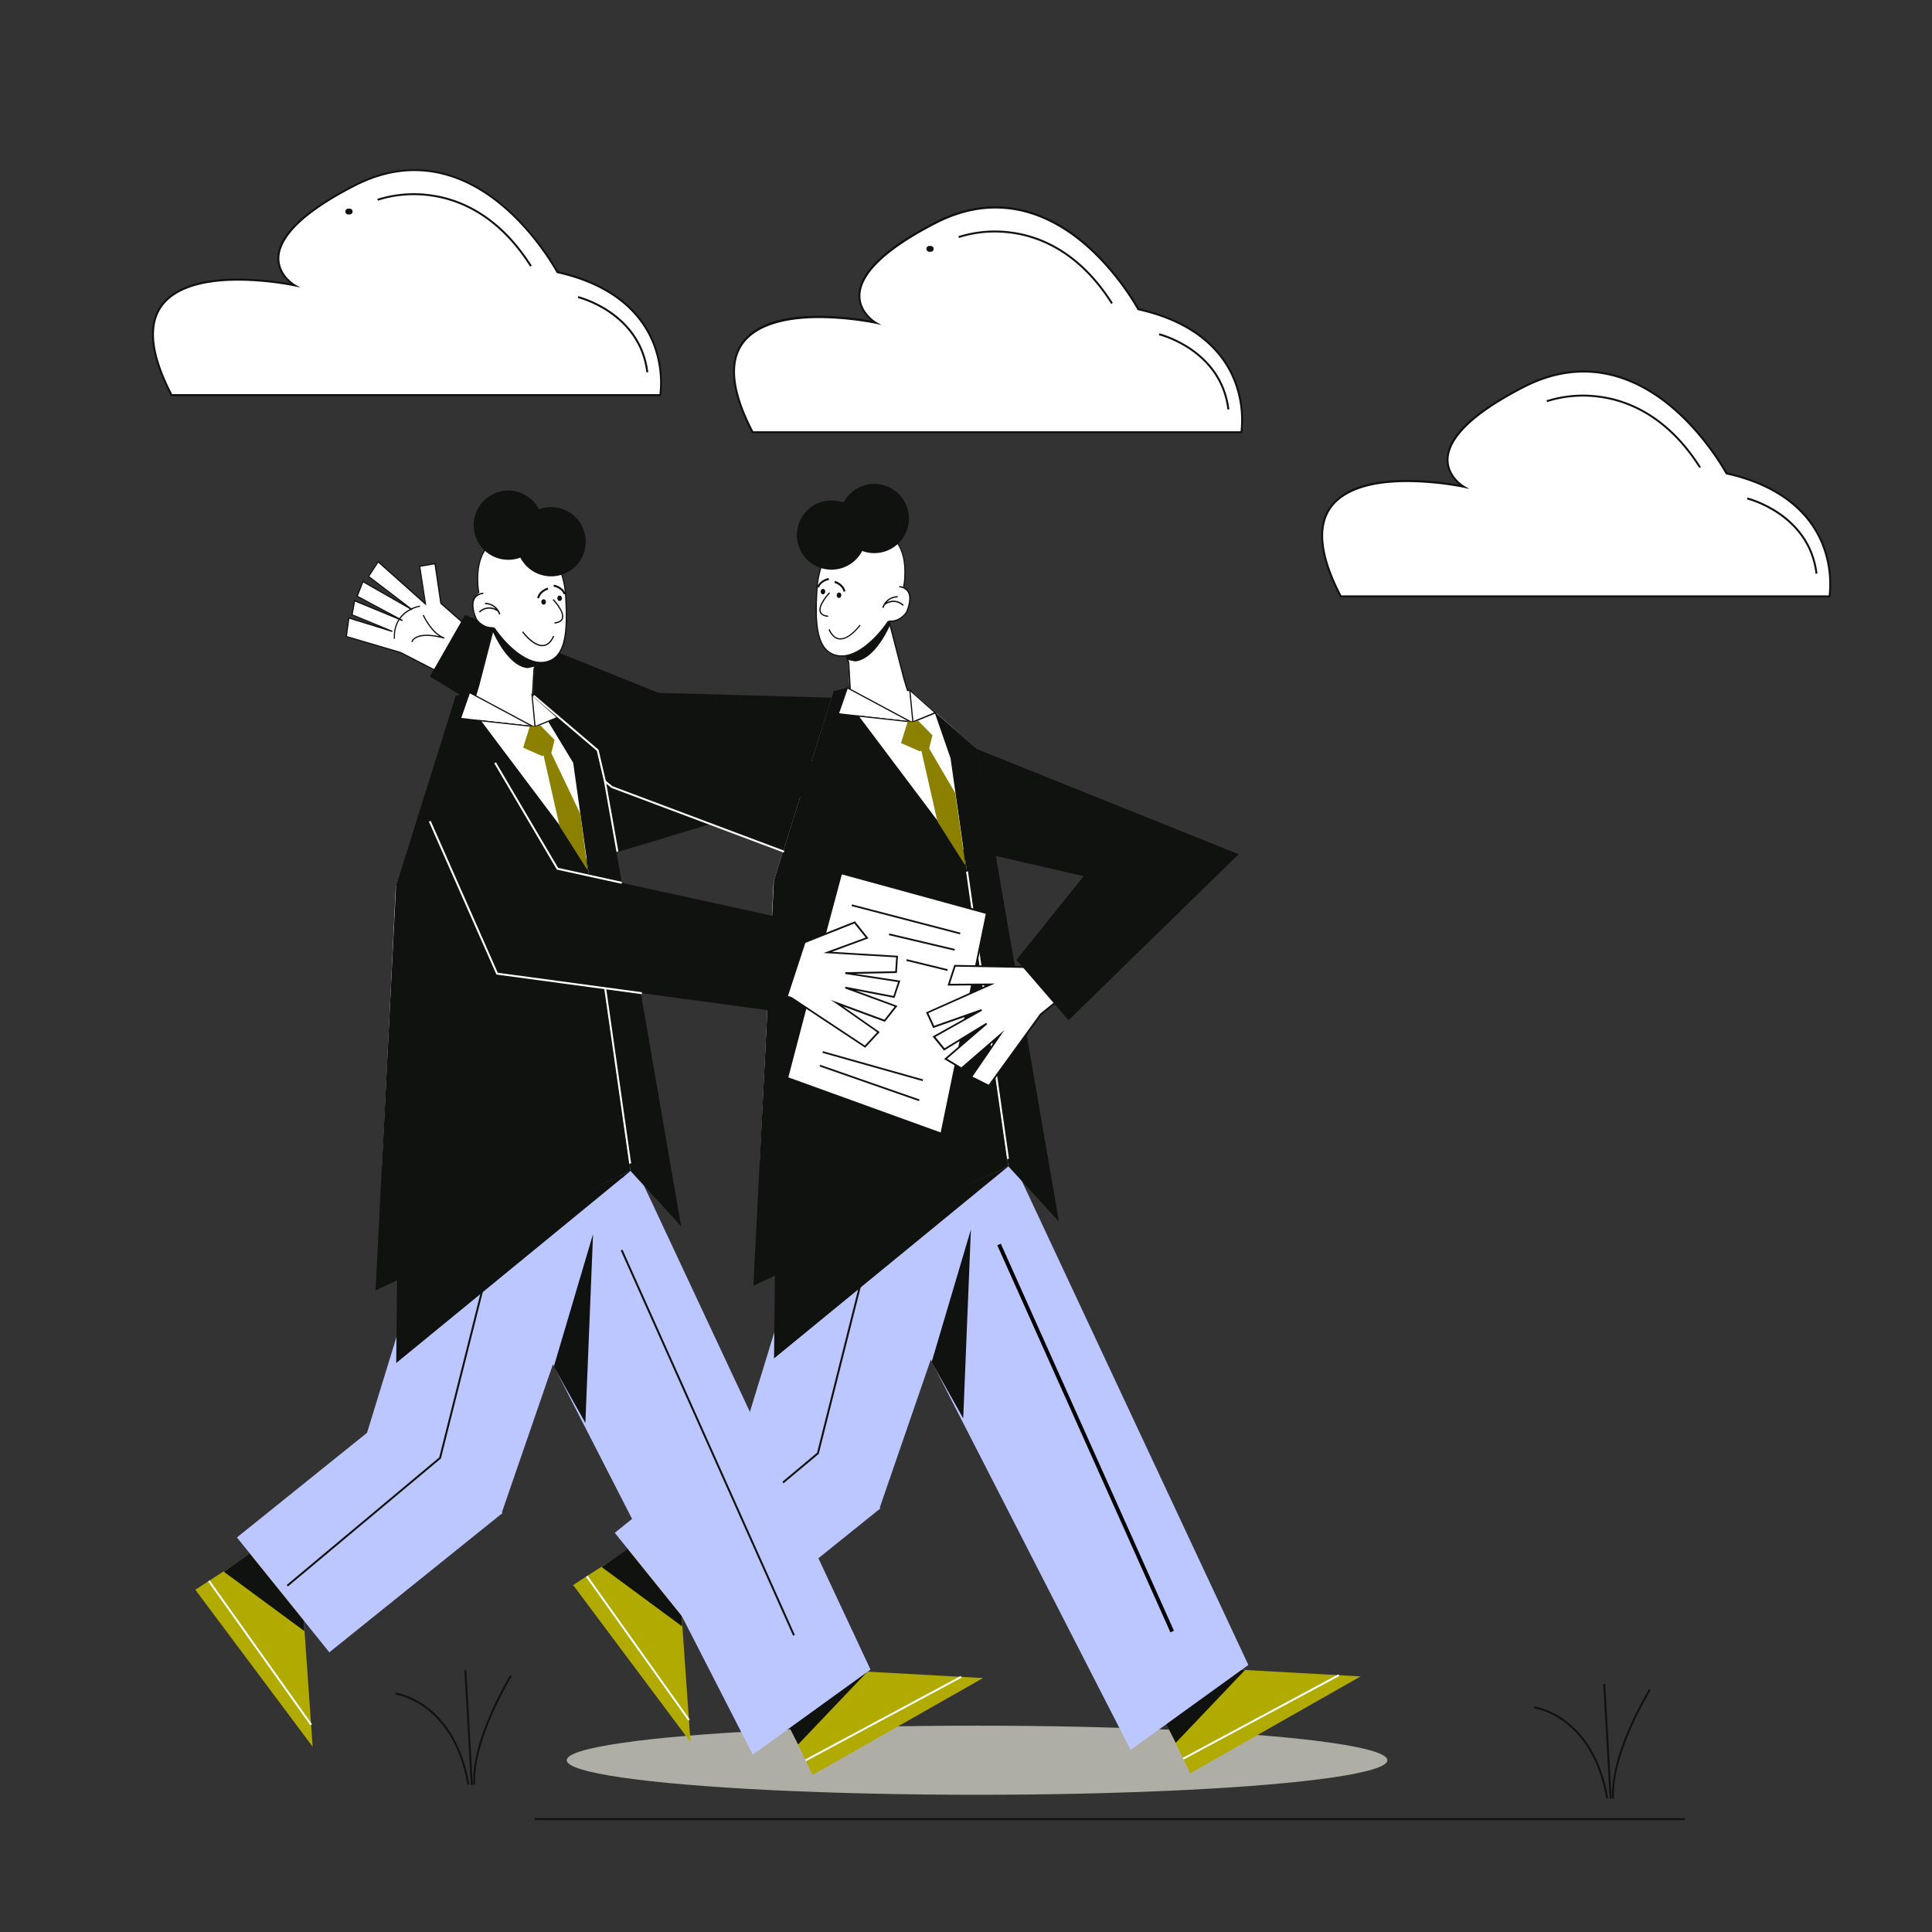 <svg xmlns="http://www.w3.org/2000/svg" viewBox="0 0 1000 1000"><rect x="0" y="0" width="1000" height="1000" fill="#333333" stroke="none"/><title>Mesa de trabajo 11</title><g id="Capa_1" data-name="Capa 1"><ellipse cx="505.71" cy="911.09" rx="212.38" ry="17.88" fill="#aeaea7"/><polygon points="598.63 881.69 616.05 917.82 704.26 867.7 629.58 863.57 598.63 881.69" fill="#b1aa00"/><rect x="606.99" y="888.19" width="91.4" height="1" transform="translate(-342.72 414.43) rotate(-28.23)" fill="#fff"/><polygon points="608.58 902.06 644.34 864.49 638.9 864.09 601.1 887.44 608.58 902.06" fill="#10120f"/><polygon points="403.17 882.56 420.58 918.68 508.8 868.56 434.11 864.43 403.17 882.56" fill="#b1aa00"/><rect x="411.52" y="889.05" width="91.4" height="1" transform="translate(-366.38 322.07) rotate(-28.23)" fill="#fff"/><polygon points="413.11 902.92 448.87 865.35 443.44 864.95 405.63 888.31 413.11 902.92" fill="#10120f"/><path d="M694,308.67H947s8.6-49.9-53.35-63.67c0,0-41.3-77.44-105-44.74s-31,51.62-31,51.62S652.68,229.51,694,308.67Z" fill="#fff"/><path d="M947.38,309.17H693.68l-.14-.27c-11-21.06-12.62-36.93-4.85-47.15,14.49-19.06,56.51-12.69,66.83-10.79-2.59-2.13-6.92-6.68-6.75-13.37.29-11.71,13.63-24.42,39.63-37.78,33.14-17,60.12-3.86,76.92,10.17,17.15,14.33,27.45,32.46,28.62,34.58,17.75,4,40.75,13.68,50,37.26a55.68,55.68,0,0,1,3.47,26.94Zm-253.09-1H946.52a55.22,55.22,0,0,0-3.49-26c-5.06-12.83-17.77-29.59-49.53-36.65l-.23-.05-.1-.2c-.11-.2-10.51-19.47-28.51-34.51-16.56-13.82-43.16-26.79-75.8-10-32,16.41-38.9,29.13-39.09,36.92-.23,8.88,8.05,13.78,8.14,13.83l2.72,1.58-3.08-.66a158.79,158.79,0,0,0-28.12-2.9c-24.81-.22-35.39,6.9-39.95,12.89C682,272.2,683.62,287.61,694.29,308.17Z" fill="#10120f"/><path d="M879.55,242.25c-16.85-26.63-37.37-34.49-51.62-36.39a61.74,61.74,0,0,0-27.12,2.26l-.36-.93a62.58,62.58,0,0,1,27.61-2.32c14.47,1.93,35.28,9.89,52.33,36.85Z" fill="#10120f"/><path d="M939.74,297c-3.72-30.57-35.16-38.41-35.47-38.49l.23-1c.32.08,32.42,8.07,36.23,39.34Z" fill="#10120f"/><polygon points="242.08 324.5 228.19 312.27 225.21 291.76 217.27 293.08 220.25 312.6 195.78 290.77 190.81 298.38 213.3 315.57 187.84 301.02 184.86 308.63 208.34 321.2 183.54 310.94 182.22 318.22 203.05 326.82 180.56 319.88 179.24 329.47 207.35 337.74 228.52 348.65 242.08 324.5" fill="#fff"/><path d="M228.64,349.06,207.21,338l-28.32-8.32,1.41-10.22,16.37,5-14.81-6.11,1.44-7.9,19.38,8-18.21-9.75,3.21-8.2L209.42,313l-19-14.55,5.31-8.15,24.1,21.49-2.89-19,8.55-1.43,3,20.71,14,12.33Zm-49.06-19.82,27.86,8.2,20.95,10.79,13.29-23.66L227.9,312.43l-3-20.31-7.32,1.22,3.06,20.07-24.85-22.17-4.61,7.06,22.26,17-.34.52L188,301.47l-2.75,7,23.24,12.44-.27.57-24.45-10.11-1.2,6.65,20.6,8.5-.21.59-22.14-6.84Z" fill="#10120f"/><polygon points="433.79 361.22 340.82 358.62 240.69 318.31 222.49 350.17 316.76 407.39 412.34 443.14 433.79 361.22" fill="#10120f"/><polygon points="330.32 798.64 296.65 820.43 357.39 901.7 352.17 827.08 330.32 798.64" fill="#b1aa00"/><rect x="329.63" y="807.45" width="1" height="91.4" transform="translate(-433.23 349.03) rotate(-35.41)" fill="#fff"/><path d="M439.32,620.9,585.21,905.77l60.94-44L522.85,598.35S441.12,591.18,439.32,620.9Z" fill="#bcc7ff"/><path d="M435.73,575.86l-71.67,233.3,91-27.94,56.36-163.47S457.7,555.76,435.73,575.86Z" fill="#bcc7ff"/><rect x="561.38" y="635.14" width="1" height="218.47" transform="translate(-254.94 294.25) rotate(-24.1)" fill="none" stroke="#000" stroke-miterlimit="10"/><polygon points="502.54 636.37 482.22 704.96 498.56 734.16 502.54 636.37" fill="#10120f"/><rect x="348.78" y="729.56" width="76.31" height="115.01" transform="translate(757.73 -7.72) rotate(51.19)" fill="#bcc7ff"/><polygon points="344.59 818.74 343.95 817.98 422.9 751.95 455.01 624.31 455.98 624.55 423.79 752.51 423.66 752.62 344.59 818.74" fill="#10120f"/><polygon points="311.36 811.05 353.1 841.84 352.82 836.4 324.92 801.8 311.36 811.05" fill="#10120f"/><polygon points="470.34 360.11 460.07 320.56 437.16 338.73 438.94 342.19 439.73 357.68 470.34 360.11" fill="#fff"/><polygon points="433.32 374.62 439.81 358.97 438.89 342.87 436.49 337.22 437.14 336.94 439.59 342.77 440.52 359.09 434.51 373.57 471.36 363.75 467.59 351.46 459.85 321.57 460.53 321.39 468.27 351.27 472.24 364.25 433.32 374.62" fill="#10120f"/><polygon points="400.58 455.75 400.31 458.45 393.19 604.31 483.8 602.67 538.33 604.14 505.69 387.81 471.77 357.68 431.45 358.08 400.58 455.75" fill="#fff"/><path d="M422.85,304.94c-1.06,18.19-.57,33.82,12.29,34.58s32.11-22,33.18-40.21-7.37-25.19-20.24-25.95S423.92,286.75,422.85,304.94Z" fill="#fff"/><path d="M435.79,339.85l-.66,0c-13.46-.79-13.6-17.68-12.59-34.91,1.07-18.34,12.55-32.61,25.56-31.87,14.59.86,21.5,9.7,20.53,26.28C467.58,317.22,449.09,339.85,435.79,339.85Zm11.31-66.2c-12.27,0-22.91,13.77-23.94,31.31h0c-1,16.91-.88,33.49,12,34.25S467,316.83,468,299.29c1-16.39-5.57-24.77-19.95-25.62C447.74,273.65,447.42,273.65,447.1,273.65Z" fill="#10120f"/><path d="M428.6,319.32c-2.35-.26-3.8-1.1-4.31-2.5-1.35-3.71,4.57-9.93,4.83-10.19l.47.45c-.06.06-5.9,6.19-4.69,9.52.42,1.15,1.69,1.85,3.78,2.08Z" fill="#10120f"/><ellipse cx="434.29" cy="308.1" rx="1.39" ry="1.19" transform="translate(101.33 723.63) rotate(-86.65)" fill="#10120f"/><path d="M460.19,321.48h0c5.5.32,10.21-3.4,10.54-8.9l.46-1.09c.32-5.5-4.33-9.68-9.83-10h0a10,10,0,0,0-10.58,9.41h0A10,10,0,0,0,460.19,321.48Z" fill="#fff"/><path d="M467.76,313.11l-.52.47c-.16-.17-3.8-4-9.14-.55a11.16,11.16,0,0,0-.77,1.66l-.66-.25a8.36,8.36,0,0,1,8-5.87l-.05.7a7.27,7.27,0,0,0-5.56,2.42A7.56,7.56,0,0,1,467.76,313.11Z" fill="#10120f"/><path d="M435,331a4.93,4.93,0,0,1-.55,0c-2.31-.23-4.2-1.95-5.63-5.11l.59-.27c1.33,2.93,3,4.53,5.1,4.74,4.94.5,10.38-6.93,10.43-7l.53.38C445.19,324,440.07,331,435,331Z" fill="#10120f"/><path d="M436.61,306.28c-.72-3.46-4.7-4.6-4.74-4.61l.26-1c.19.05,4.62,1.3,5.46,5.36Z" fill="#10120f"/><ellipse cx="425.98" cy="306.21" rx="1.39" ry="1.19" transform="translate(95.39 713.57) rotate(-86.65)" fill="#10120f"/><path d="M423.89,304.2l-.95-.32c1.31-3.94,5.85-4.66,6-4.69l.15,1S425,300.85,423.89,304.2Z" fill="#10120f"/><path d="M461,321.87a8,8,0,0,1-.84,0l.06-.7c5.7.46,8.67-4.41,8.7-4.46s3-6.4,1-10.1a5.46,5.46,0,0,0-4.46-2.58l.09-.69a6.07,6.07,0,0,1,5,2.93c2.21,4-.84,10.49-1,10.77C469.5,317.07,466.61,321.87,461,321.87Z" fill="#10120f"/><polygon points="438.58 356 499.55 444.31 521.94 603.7 389.96 665.51 400.58 455.75 431.43 357.73 438.58 356" fill="#10120f"/><polygon points="470.93 357.26 492.25 392.42 521.94 603.7 548.11 632.29 505.9 387.83 470.93 357.26" fill="#10120f"/><path d="M460.79,323.34s-7.49,18.07-18.2,19l-3.95-.8-.73-2.15A25.07,25.07,0,0,0,450,332.57s8.78-7.8,10.08-11.3Z" fill="#10120f"/><polygon points="438.58 356 433.91 369.47 471.51 373.67 438.58 356" fill="#fff"/><path d="M473.08,374.15l-39.59-4.41,4.92-14.18Zm-38.75-4.95,35.61,4-31.18-16.73Z" fill="#10120f"/><polygon points="470.93 357.26 472.51 373.71 484.11 368.96 470.93 357.26" fill="#fff"/><path d="M472.24,374.16l-1.7-17.66,14.14,12.56ZM471.31,358l1.47,15.24,10.74-4.4Z" fill="#10120f"/><polygon points="472.51 373.71 499.55 444.31 444.12 370.61 472.51 373.71" fill="#fff"/><path d="M500.63,446.27l-57.19-76,29.29,3.2.07.18ZM444.8,371l53.66,71.35L472.29,374Z" fill="#10120f"/><polygon points="484.11 368.96 472.51 373.71 499.46 442.78 492.25 392.42 484.11 368.96" fill="#fff"/><path d="M500.15,445.41l-28-71.87,12.18-5,8.26,23.76Zm-27.24-71.53,25.86,66.28L492,392.46l-8-23.08Z" fill="#10120f"/><rect x="510.61" y="450.42" width="1" height="150.2" transform="translate(-69.07 77.42) rotate(-8.12)" fill="#fff"/><polygon points="400.65 703.1 401.11 658.93 521.94 603.7 400.65 703.1" fill="#10120f"/><polygon points="134.74 801.05 101.08 822.84 161.82 904.1 156.59 829.48 134.74 801.05" fill="#b1aa00"/><rect x="134.05" y="809.85" width="1" height="91.4" transform="translate(-470.79 236.17) rotate(-35.41)" fill="#fff"/><path d="M243.74,623.3l145.9,284.88,60.94-44L327.27,600.75S245.55,593.58,243.74,623.3Z" fill="#bcc7ff"/><path d="M240.16,578.27,168.49,811.56l91-27.93,56.37-163.48S262.13,558.16,240.16,578.27Z" fill="#bcc7ff"/><rect x="365.81" y="637.54" width="1" height="218.47" transform="translate(-272.96 214.61) rotate(-24.1)" fill="#10120f"/><polygon points="306.96 638.77 286.65 707.36 302.99 736.56 306.96 638.77" fill="#10120f"/><rect x="153.2" y="731.96" width="76.31" height="115.01" transform="translate(686.6 145.57) rotate(51.19)" fill="#bcc7ff"/><polygon points="149.02 821.15 148.38 820.38 227.32 754.36 259.44 626.71 260.41 626.95 228.22 754.91 228.09 755.02 149.02 821.15" fill="#10120f"/><polygon points="115.78 813.46 157.52 844.24 157.24 838.8 129.35 804.21 115.78 813.46" fill="#10120f"/><polygon points="278.5 342.18 276.72 345.65 276.2 352.61 275.86 364.36 271.56 373.4 246.36 360.06 248.71 350.92 248.6 350.94 255.59 324.02 278.5 342.18" fill="#fff"/><polygon points="282.34 378.07 243.42 367.7 247.39 354.71 255.13 324.85 255.81 325.02 248.07 354.9 244.3 367.21 281.14 377.02 275.14 362.54 276.09 346.11 278.52 340.4 279.17 340.67 276.77 346.33 275.85 362.42 282.34 378.07" fill="#10120f"/><polygon points="205.01 458.49 204.74 461.19 197.62 607.05 288.23 605.42 342.76 606.89 310.12 390.56 276.19 360.42 235.88 360.82 205.01 458.49" fill="#fff"/><path d="M292.81,308.39c1.06,18.19.57,33.83-12.3,34.58s-32.1-22-33.17-40.21,7.37-25.19,20.24-25.94S291.74,290.2,292.81,308.39Z" fill="#fff"/><path d="M279.88,343.3c-6.08,0-13.73-4.85-20.62-13.13-7.16-8.6-11.73-18.84-12.23-27.39-1-16.58,5.93-25.42,20.53-26.27,6.32-.39,12.47,2.75,17.3,8.8s7.74,14.2,8.26,23.06c.5,8.56.73,17.38-.93,23.93-1.79,7-5.61,10.63-11.66,11Zm-11.31-66.2c-.33,0-.65,0-1,0-14.38.84-20.9,9.22-19.94,25.61.49,8.43,5,18.53,12.09,27,6.9,8.3,14.86,13.21,20.76,12.89,5.74-.34,9.37-3.78,11.08-10.52,1.65-6.46,1.41-15.22.92-23.73-.52-8.73-3.4-16.8-8.13-22.72C279.92,280.12,274.34,277.1,268.57,277.1Z" fill="#10120f"/><path d="M287.05,322.78l-.07-.65c2.09-.23,3.36-.93,3.78-2.08,1.21-3.33-4.63-9.46-4.69-9.52l.47-.45c.25.26,6.17,6.49,4.83,10.2C290.86,321.68,289.41,322.52,287.05,322.78Z" fill="#10120f"/><ellipse cx="281.37" cy="311.55" rx="1.19" ry="1.39" transform="translate(-17.73 16.98) rotate(-3.35)" fill="#10120f"/><rect x="244.72" y="304.35" width="20.02" height="20.61" rx="9.87" transform="translate(-17.96 15.43) rotate(-3.35)" fill="#fff"/><path d="M259,317.9l-.66.24a9.23,9.23,0,0,0-.77-1.64c-5.34-3.52-9.1.49-9.14.54l-.52-.48a7.56,7.56,0,0,1,8.66-1.43,7.26,7.26,0,0,0-5.54-2.4l0-.71A8.38,8.38,0,0,1,259,317.9Z" fill="#10120f"/><path d="M280.71,334.48c-5.12,0-10.25-7-10.47-7.3l.53-.38c.05.07,5.5,7.48,10.43,7,2.05-.21,3.77-1.8,5.1-4.73l.59.26c-1.43,3.16-3.32,4.89-5.63,5.12A5.07,5.07,0,0,1,280.71,334.48Z" fill="#10120f"/><path d="M279.05,309.73l-1-.2c.84-4.07,5.27-5.32,5.46-5.37l.26,1S279.76,306.27,279.05,309.73Z" fill="#10120f"/><ellipse cx="289.68" cy="309.67" rx="1.19" ry="1.39" transform="translate(-17.61 17.46) rotate(-3.35)" fill="#10120f"/><path d="M291.77,307.65c-1.11-3.35-5.2-4-5.25-4l.15-1c.2,0,4.74.76,6.05,4.7Z" fill="#10120f"/><path d="M254.66,325.32c-5.61,0-8.5-4.79-8.53-4.84-.14-.3-3.19-6.78-1-10.8.92-1.66,2.6-2.64,5-2.93l.08.7a5.45,5.45,0,0,0-4.45,2.57c-2,3.7,1,10.06,1,10.13s3,4.9,8.69,4.43l.06.71Z" fill="#10120f"/><polygon points="326.37 606.11 319.86 609.16 318.16 609.95 194.39 667.91 205.01 458.15 235.86 360.14 243.01 358.41 303.97 446.71 326.37 606.11" fill="#10120f"/><polygon points="275.36 359.66 296.68 394.82 326.37 606.11 352.53 634.69 310.33 390.23 275.36 359.66" fill="#10120f"/><polygon points="323.25 609.47 318.16 609.95 319.86 609.16 323.25 609.47" fill="#10120f"/><path d="M254.71,326.12s7.65,18.74,18.36,19.7L277,345l.73-2.14A25.06,25.06,0,0,1,265.66,336s-8.44-7.4-9.74-10.89Z" fill="#10120f"/><polygon points="243.01 358.41 238.34 371.87 275.94 376.07 243.01 358.41" fill="#fff"/><path d="M277.51,376.56l-39.59-4.42L242.83,358Zm-38.75-4.95,35.61,4-31.19-16.72Z" fill="#10120f"/><polygon points="275.36 359.66 276.94 376.11 288.53 371.37 275.36 359.66" fill="#fff"/><path d="M276.67,376.56,275,358.9l14.14,12.57Zm-.93-16.14,1.47,15.25,10.74-4.4Z" fill="#10120f"/><polygon points="276.94 376.11 303.97 446.71 248.55 373.01 276.94 376.11" fill="#fff"/><path d="M305.06,448.67l-57.19-76,29.29,3.19.07.18ZM249.23,373.4l53.66,71.35L276.72,376.4Z" fill="#10120f"/><rect x="315.04" y="452.83" width="1" height="150.2" transform="translate(-71.37 49.83) rotate(-8.12)" fill="#fff"/><rect x="276.78" y="941.08" width="595.32" height="1" fill="#10120f"/><polygon points="205.08 705.5 205.54 661.33 326.37 606.11 205.08 705.5" fill="#10120f"/><path d="M203.85,330.64c-.35-7.83,3.34-12.09,6.5-14.29a17.85,17.85,0,0,1,7-2.9l.09.61c-.14,0-13.61,2.13-13,16.55Z" fill="#10120f"/><path d="M213.4,332.4l-.56-.27c2.25-4.74,10.19-3.77,14.47-2.85-5.17-3.41-8.36-10.44-8.52-10.78l.57-.26c0,.1,4.32,9.5,10.73,11.74l-.19.6C229.76,330.53,216.23,326.43,213.4,332.4Z" fill="#10120f"/><polygon points="426.88 483.89 435.43 451.98 510.77 472.63 487.23 586.76 407.51 557.91 426.88 483.89" fill="#fff"/><path d="M487.56,587.36,407,558.2l19.47-74.42,8.67-32.36.43.12,75.75,20.77-.08.41Zm-79.51-29.73,78.84,28.53L510.24,473l-74.5-20.42L427.31,484Z" fill="#10120f"/><polygon points="408.59 490.81 442.36 477.41 448.79 485.45 428.42 492.95 464.33 495.1 463.79 503.14 437.53 503.67 465.4 507.96 462.72 516 437.53 511.18 463.79 520.83 457.9 528.33 433.24 519.22 454.68 534.22 447.71 541.73 409.66 516.54 393.58 511.18 393.58 489.2 408.59 490.81" fill="#fff"/><path d="M447.79,542.31l-38.33-25.37-16.33-5.44V488.7l15.4,1.65,34-13.48,7,8.79-18.94,7,34.22,2.05-.59,8.9-21.49.44L466,507.6l-3,8.92-20.16-3.86,21.67,8-6.48,8.24-21.69-8,19,13.3ZM394,510.85l15.88,5.31,37.74,25L454,534.3l-23.87-16.71,27.62,10.2,5.31-6.76-25.68-9.43.24-.87,24.8,4.75,2.39-7.16-27.35-4.2.06-.9,25.85-.52.48-7.18-37.6-2.24,21.8-8-5.84-7.3-33.56,13.32L394,489.7Z" fill="#10120f"/><polyline points="222.46 425.07 257.3 503.96 405.1 523.92 419.98 478.46 288.55 449.66 256.27 394.84" fill="#10120f"/><polygon points="321.72 457.44 288.23 450.1 255.84 395.09 256.7 394.58 288.87 449.21 321.93 456.46 321.72 457.44" fill="#fff"/><polygon points="332.14 514.57 256.95 504.42 256.84 504.17 222 425.27 222.92 424.86 257.64 503.5 332.28 513.58 332.14 514.57" fill="#fff"/><line x1="440.88" y1="468.57" x2="497.01" y2="483.19" fill="#fff"/><rect x="468.49" y="446.88" width="0.9" height="58" transform="translate(-109.78 809.71) rotate(-75.4)" fill="#10120f"/><line x1="460.22" y1="483.66" x2="494.18" y2="491.68" fill="#fff"/><rect x="476.75" y="470.22" width="0.9" height="34.89" transform="translate(-107.08 840.03) rotate(-76.72)" fill="#10120f"/><line x1="469.18" y1="496.87" x2="490.4" y2="502.05" fill="#fff"/><rect x="479.34" y="488.54" width="0.9" height="21.85" transform="translate(-119.31 846.94) rotate(-76.26)" fill="#10120f"/><line x1="425.79" y1="544.5" x2="477.67" y2="559.12" fill="#fff"/><rect x="451.28" y="524.86" width="0.9" height="53.9" transform="translate(-201.92 836.93) rotate(-74.26)" fill="#10120f"/><line x1="424.38" y1="551.57" x2="475.78" y2="569.5" fill="#fff"/><rect x="449.63" y="533.31" width="0.9" height="54.44" transform="translate(-227.37 801.01) rotate(-70.78)" fill="#10120f"/><polygon points="530.59 500.59 494.27 499.92 491.07 509.7 512.78 509.57 479.92 524.2 483.24 531.54 508.02 522.81 483.43 536.62 488.77 543.2 510.65 529.83 489.46 548.09 497.62 553.05 517.5 535.85 502.7 557.43 511.86 562.01 538.63 525.05 551.8 514.38 544.07 493.81 530.59 500.59" fill="#fff"/><path d="M512,562.58l-10-5,13.11-19.14L497.66,553.6l-9-5.44,17.48-15.07-17.51,10.7-5.92-7.3L503.27,525,483,532.1,479.32,524,510.63,510l-20.18.13,3.5-10.7,36.54.68,13.83-7,8,21.35L539,525.36Zm-8.64-5.32,8.36,4.18,26.63-36.74,12.91-10.46-7.43-19.8L530.69,501l-36.1-.67-2.89,8.88,23.23-.14-34.42,15.31,3,6.55,24.39-8.59.37.82-24.12,13.55,4.75,5.86,21.55-13.16.53.72L490.22,548l7.35,4.46,22.27-19.26Z" fill="#10120f"/><polygon points="317.45 441.72 430.06 407.65 404.06 372.51 300.11 374.74 317.45 441.72" fill="#10120f"/><polygon points="405.64 441.29 316.51 407.82 312.66 404.69 308.91 388.61 275.87 360.46 276.52 359.7 309.81 388.06 313.56 404.13 317.01 406.95 405.99 440.36 405.64 441.29" fill="#fff"/><path d="M831.39,930.86c-7.52-42.63-37-46.55-37.29-46.58l.12-1c.3,0,30.5,4,38.16,47.4Z" fill="#10120f"/><path d="M834.45,931c-1.33-23.6,18.91-56.42,19.11-56.75l.85.52c-.2.33-20.27,32.89-19,56.17Z" fill="#10120f"/><rect x="831.45" y="871.58" width="1" height="59.56" transform="translate(-49.25 48.09) rotate(-3.22)" fill="#10120f"/><path d="M241.92,923.69c-7.52-42.63-37-46.55-37.29-46.58l.12-1c.3,0,30.5,4,38.15,47.4Z" fill="#10120f"/><path d="M245,923.78c-1.33-23.6,18.9-56.43,19.11-56.75l.84.52c-.2.33-20.27,32.89-19,56.17Z" fill="#10120f"/><rect x="241.98" y="864.41" width="1" height="59.56" transform="translate(-49.77 15.01) rotate(-3.22)" fill="#10120f"/><path d="M389.57,223.72h253s8.6-49.9-53.35-63.67c0,0-41.3-77.44-105-44.74s-31,51.63-31,51.63S348.26,144.56,389.57,223.72Z" fill="#fff"/><path d="M643,224.22H389.26l-.14-.26c-11-21.07-12.62-36.93-4.85-47.16,14.49-19.06,56.51-12.69,66.83-10.79-2.59-2.12-6.92-6.68-6.75-13.36.3-11.72,13.63-24.43,39.64-37.79,33.13-17,60.11-3.86,76.91,10.18,17.15,14.32,27.45,32.45,28.62,34.57,17.75,4,40.75,13.68,50,37.26A55.68,55.68,0,0,1,643,223.81Zm-253.09-1H642.1a55.22,55.22,0,0,0-3.49-26c-5.06-12.82-17.77-29.59-49.53-36.65l-.22,0-.11-.2c-.11-.2-10.51-19.47-28.51-34.5-16.57-13.83-43.16-26.8-75.8-10-31.94,16.41-38.89,29.13-39.09,36.91-.23,8.88,8.06,13.79,8.14,13.84l2.71,1.58-3.07-.66a159.89,159.89,0,0,0-28.12-2.9h-1c-24.05,0-34.45,7-38.94,12.89C377.58,187.25,379.2,202.67,389.87,223.22Z" fill="#10120f"/><path d="M575.13,157.31c-16.84-26.64-37.37-34.49-51.62-36.39a61.42,61.42,0,0,0-27.12,2.26l-.36-.94a62.81,62.81,0,0,1,27.62-2.32c14.46,1.93,35.27,9.89,52.32,36.85Z" fill="#10120f"/><path d="M635.32,212c-3.72-30.56-35.15-38.41-35.47-38.48l.23-1c.32.08,32.42,8.08,36.24,39.34Z" fill="#10120f"/><path d="M481.72,127.31H481a1.5,1.5,0,0,0,0,3h.77a1.5,1.5,0,0,0,0-3Z" fill="#10120f"/><path d="M88.81,204.46h253s8.6-49.91-53.35-63.68c0,0-41.3-77.44-105-44.74s-31,51.63-31,51.63S47.51,125.3,88.81,204.46Z" fill="#fff"/><path d="M342.2,205H88.51l-.14-.27c-11-21.07-12.63-36.93-4.86-47.15,14.49-19.07,56.51-12.7,66.84-10.8-2.6-2.12-6.93-6.68-6.76-13.36.3-11.72,13.63-24.43,39.64-37.78,33.14-17,60.11-3.86,76.91,10.17,17.15,14.32,27.45,32.46,28.62,34.57,17.75,4,40.76,13.68,50,37.26a55.69,55.69,0,0,1,3.47,26.94ZM89.11,204H341.35a55.25,55.25,0,0,0-3.49-26c-5.07-12.82-17.77-29.59-49.54-36.65l-.22-.05L288,141c-.1-.19-10.5-19.47-28.51-34.5-16.56-13.83-43.16-26.8-75.79-10-32,16.41-38.9,29.14-39.1,36.92-.22,8.89,8.06,13.79,8.14,13.83l2.73,1.58-3.08-.65a158.38,158.38,0,0,0-28.12-2.91c-24.75-.2-35.4,6.9-39.95,12.89C76.83,168,78.44,183.4,89.11,204Z" fill="#10120f"/><path d="M274.37,138c-16.84-26.64-37.36-34.49-51.61-36.39a61.42,61.42,0,0,0-27.13,2.26l-.35-.94a62.64,62.64,0,0,1,27.61-2.31c14.46,1.92,35.28,9.88,52.33,36.84Z" fill="#10120f"/><path d="M334.57,192.76c-3.73-30.56-35.16-38.41-35.48-38.48l.23-1c.33.07,32.43,8.07,36.24,39.33Z" fill="#10120f"/><path d="M181,108h-.76a1.5,1.5,0,0,0,0,3H181a1.5,1.5,0,0,0,0-3Z" fill="#10120f"/><rect x="315.85" y="404.13" width="1" height="36.97" transform="translate(-69.09 61.9) rotate(-10.08)" fill="#fff"/><path d="M286.34,298.28a17.9,17.9,0,0,1-17-9.66,17.72,17.72,0,0,1-5.22,1.1A17.91,17.91,0,1,1,279,263.62a17.91,17.91,0,1,1,7.31,34.66Z" fill="#10120f"/><polygon points="304.2 450.57 289.66 427.68 281.35 391.01 280.48 391.27 270.79 387 274.27 375.82 276.94 376.11 279.72 375.5 287.04 382.98 285.36 389.82 300.4 421.31 304.2 450.57" fill="#8b8000"/><path d="M470.43,269.43a17.92,17.92,0,0,1-24.15,15.74,17.91,17.91,0,1,1-9.65-25,17.91,17.91,0,0,1,33.8,9.27Z" fill="#10120f"/><polygon points="505.9 387.83 641.12 442.16 553.08 528.07 526.1 496.83 560.89 453.52 514.74 442.87 505.9 387.83" fill="#10120f"/><polygon points="499.77 448.17 485.23 425.27 476.92 388.61 476.05 388.87 466.37 384.6 469.84 373.42 472.51 373.71 475.29 373.1 482.62 380.58 480.93 387.42 494.42 410.48 499.77 448.17" fill="#8b8000"/></g></svg>